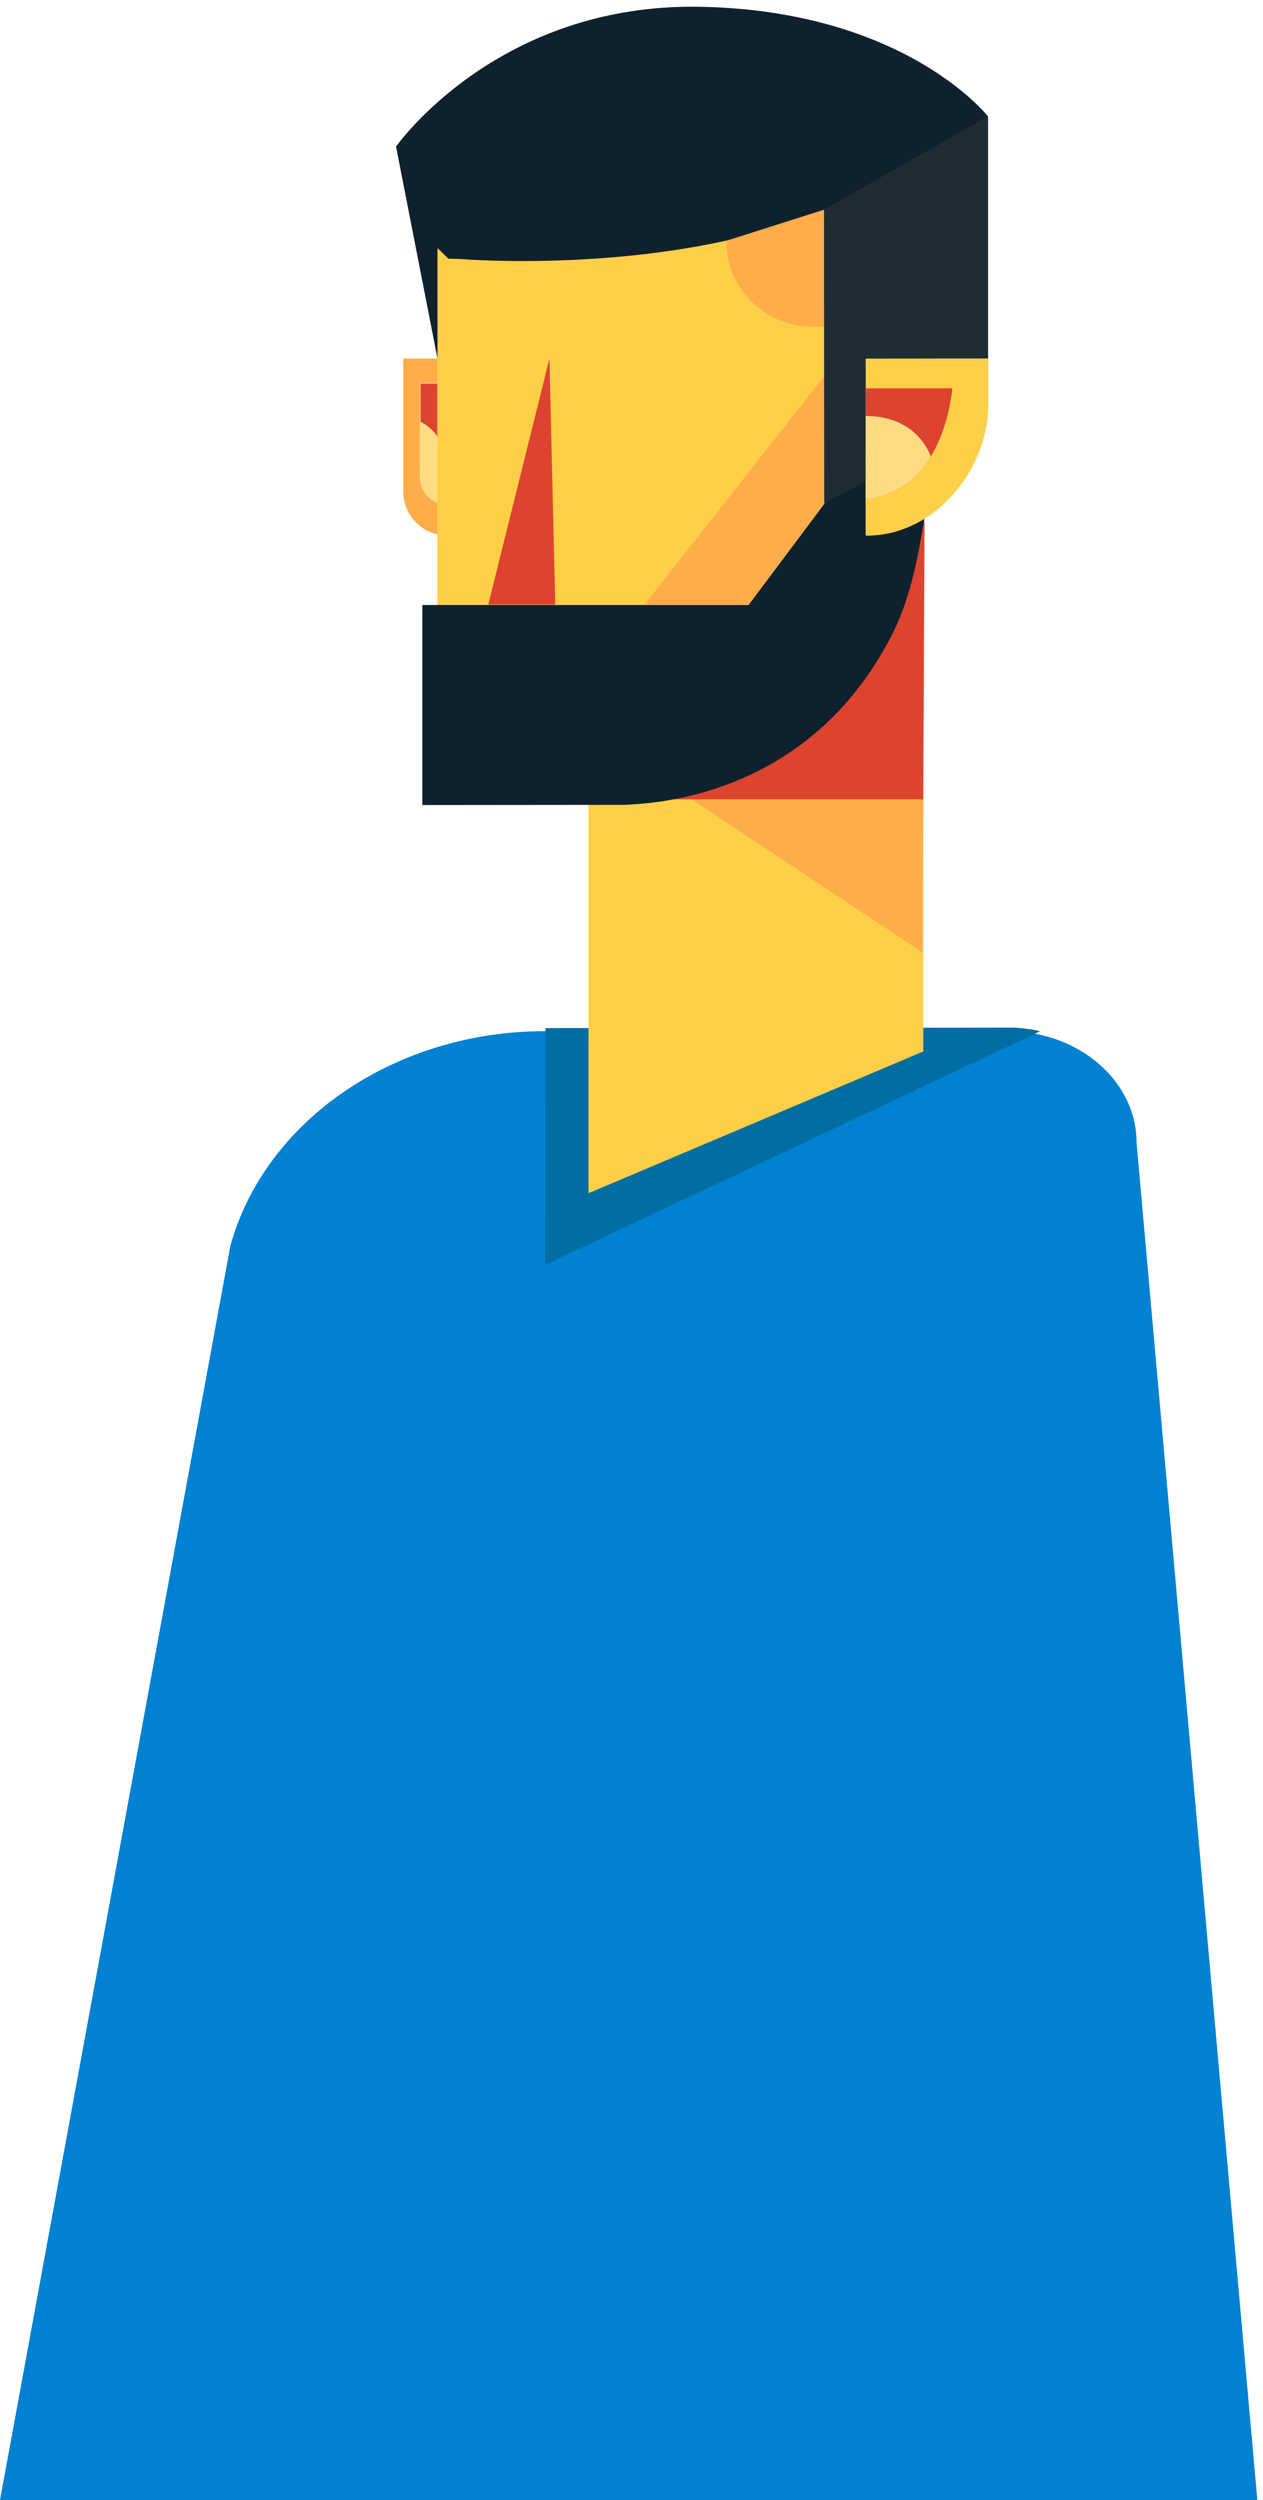 <?xml version="1.0" encoding="UTF-8"?> <svg xmlns="http://www.w3.org/2000/svg" width="186" height="368" viewBox="0 0 186 368" fill="none"> <path d="M65.919 78.843H66.057V52.78H59.387V72.324C59.387 75.929 62.315 78.843 65.919 78.843Z" fill="#FFAD4A"></path> <path d="M66.001 74.355H66.084V56.372H61.816V70.183C61.83 72.49 63.695 74.355 66.001 74.355Z" fill="#FFDC83"></path> <path d="M61.941 62.103C61.941 62.103 66.085 63.706 66.085 70.17V56.468H61.941V62.103Z" fill="#DD442F"></path> <path d="M185.167 367.993H0L33.931 183.356C39.078 164.842 58.231 151.78 80.268 151.78H148.393C158.88 151.78 167.38 159.128 167.38 168.194L185.167 367.993Z" fill="#0081D1"></path> <path d="M153.16 151.798L80.281 186.162L80.337 151.329L149.514 151.26C149.514 151.26 152.096 151.453 153.16 151.798Z" fill="#006DA3"></path> <path d="M135.968 65.308H86.664V151.881V151.867V175.638L135.968 154.768V65.308Z" fill="#FFCF48"></path> <path d="M101.551 117.461L135.856 140.196L136.16 77.213L101.551 117.461Z" fill="#FFAD4A"></path> <path d="M87.297 117.655H135.965L136.145 76.647L87.297 117.655Z" fill="#DD442F"></path> <path d="M89.026 118.387H64.402V30.875H136.162V71.261C136.162 97.282 115.059 118.387 89.026 118.387Z" fill="#FFCF48"></path> <path d="M81.771 88.995H71.91L80.915 52.78L81.771 88.995Z" fill="#DD442F"></path> <path d="M145.496 52.766V17.132C145.496 17.132 133.398 1.635 103.278 0.999C73.157 0.364 58.324 21.579 58.324 21.579L64.428 52.78V36.51L66.031 38.071L67.812 38.126C67.812 38.126 98.126 40.667 121.604 30.916V74.355L127.57 65.984L127.515 52.78L145.496 52.766Z" fill="#0E212D"></path> <path d="M127.523 78.844L127.468 66.04L110.205 89.051H62.199V118.498L90.414 118.47C90.58 118.47 90.732 118.47 90.897 118.47H92.251L92.265 118.443C100.814 118.111 120.314 114.879 131.307 93.54C133.614 89.051 134.898 83.941 136.127 76.371L127.523 78.844Z" fill="#0E212D"></path> <path d="M127.664 78.844C137.539 78.844 145.549 69.327 145.549 59.452V52.767H127.484V78.65C127.484 78.761 127.567 78.844 127.664 78.844Z" fill="#FFCF48"></path> <path d="M127.484 57.159H140.246C140.246 57.159 139.154 72.463 127.512 73.416L127.484 57.159Z" fill="#DD442F"></path> <path d="M137.064 67.186C137.064 67.186 135.241 61.233 127.508 61.233V73.415C127.508 73.415 133.501 73.388 137.064 67.186Z" fill="#FFDC83"></path> <path d="M121.476 55.239L94.863 89.064H110.234L121.393 74.161L121.476 55.239Z" fill="#FFAD4A"></path> <path d="M106.949 35.446C106.949 42.421 112.598 48.07 119.572 48.07H121.409V30.847L106.949 35.446Z" fill="#FFAD4A"></path> <path d="M145.493 17.132L121.352 30.847L121.379 74.078L127.456 70.888V52.78L145.493 52.766V17.132Z" fill="#1F2C33"></path> </svg> 